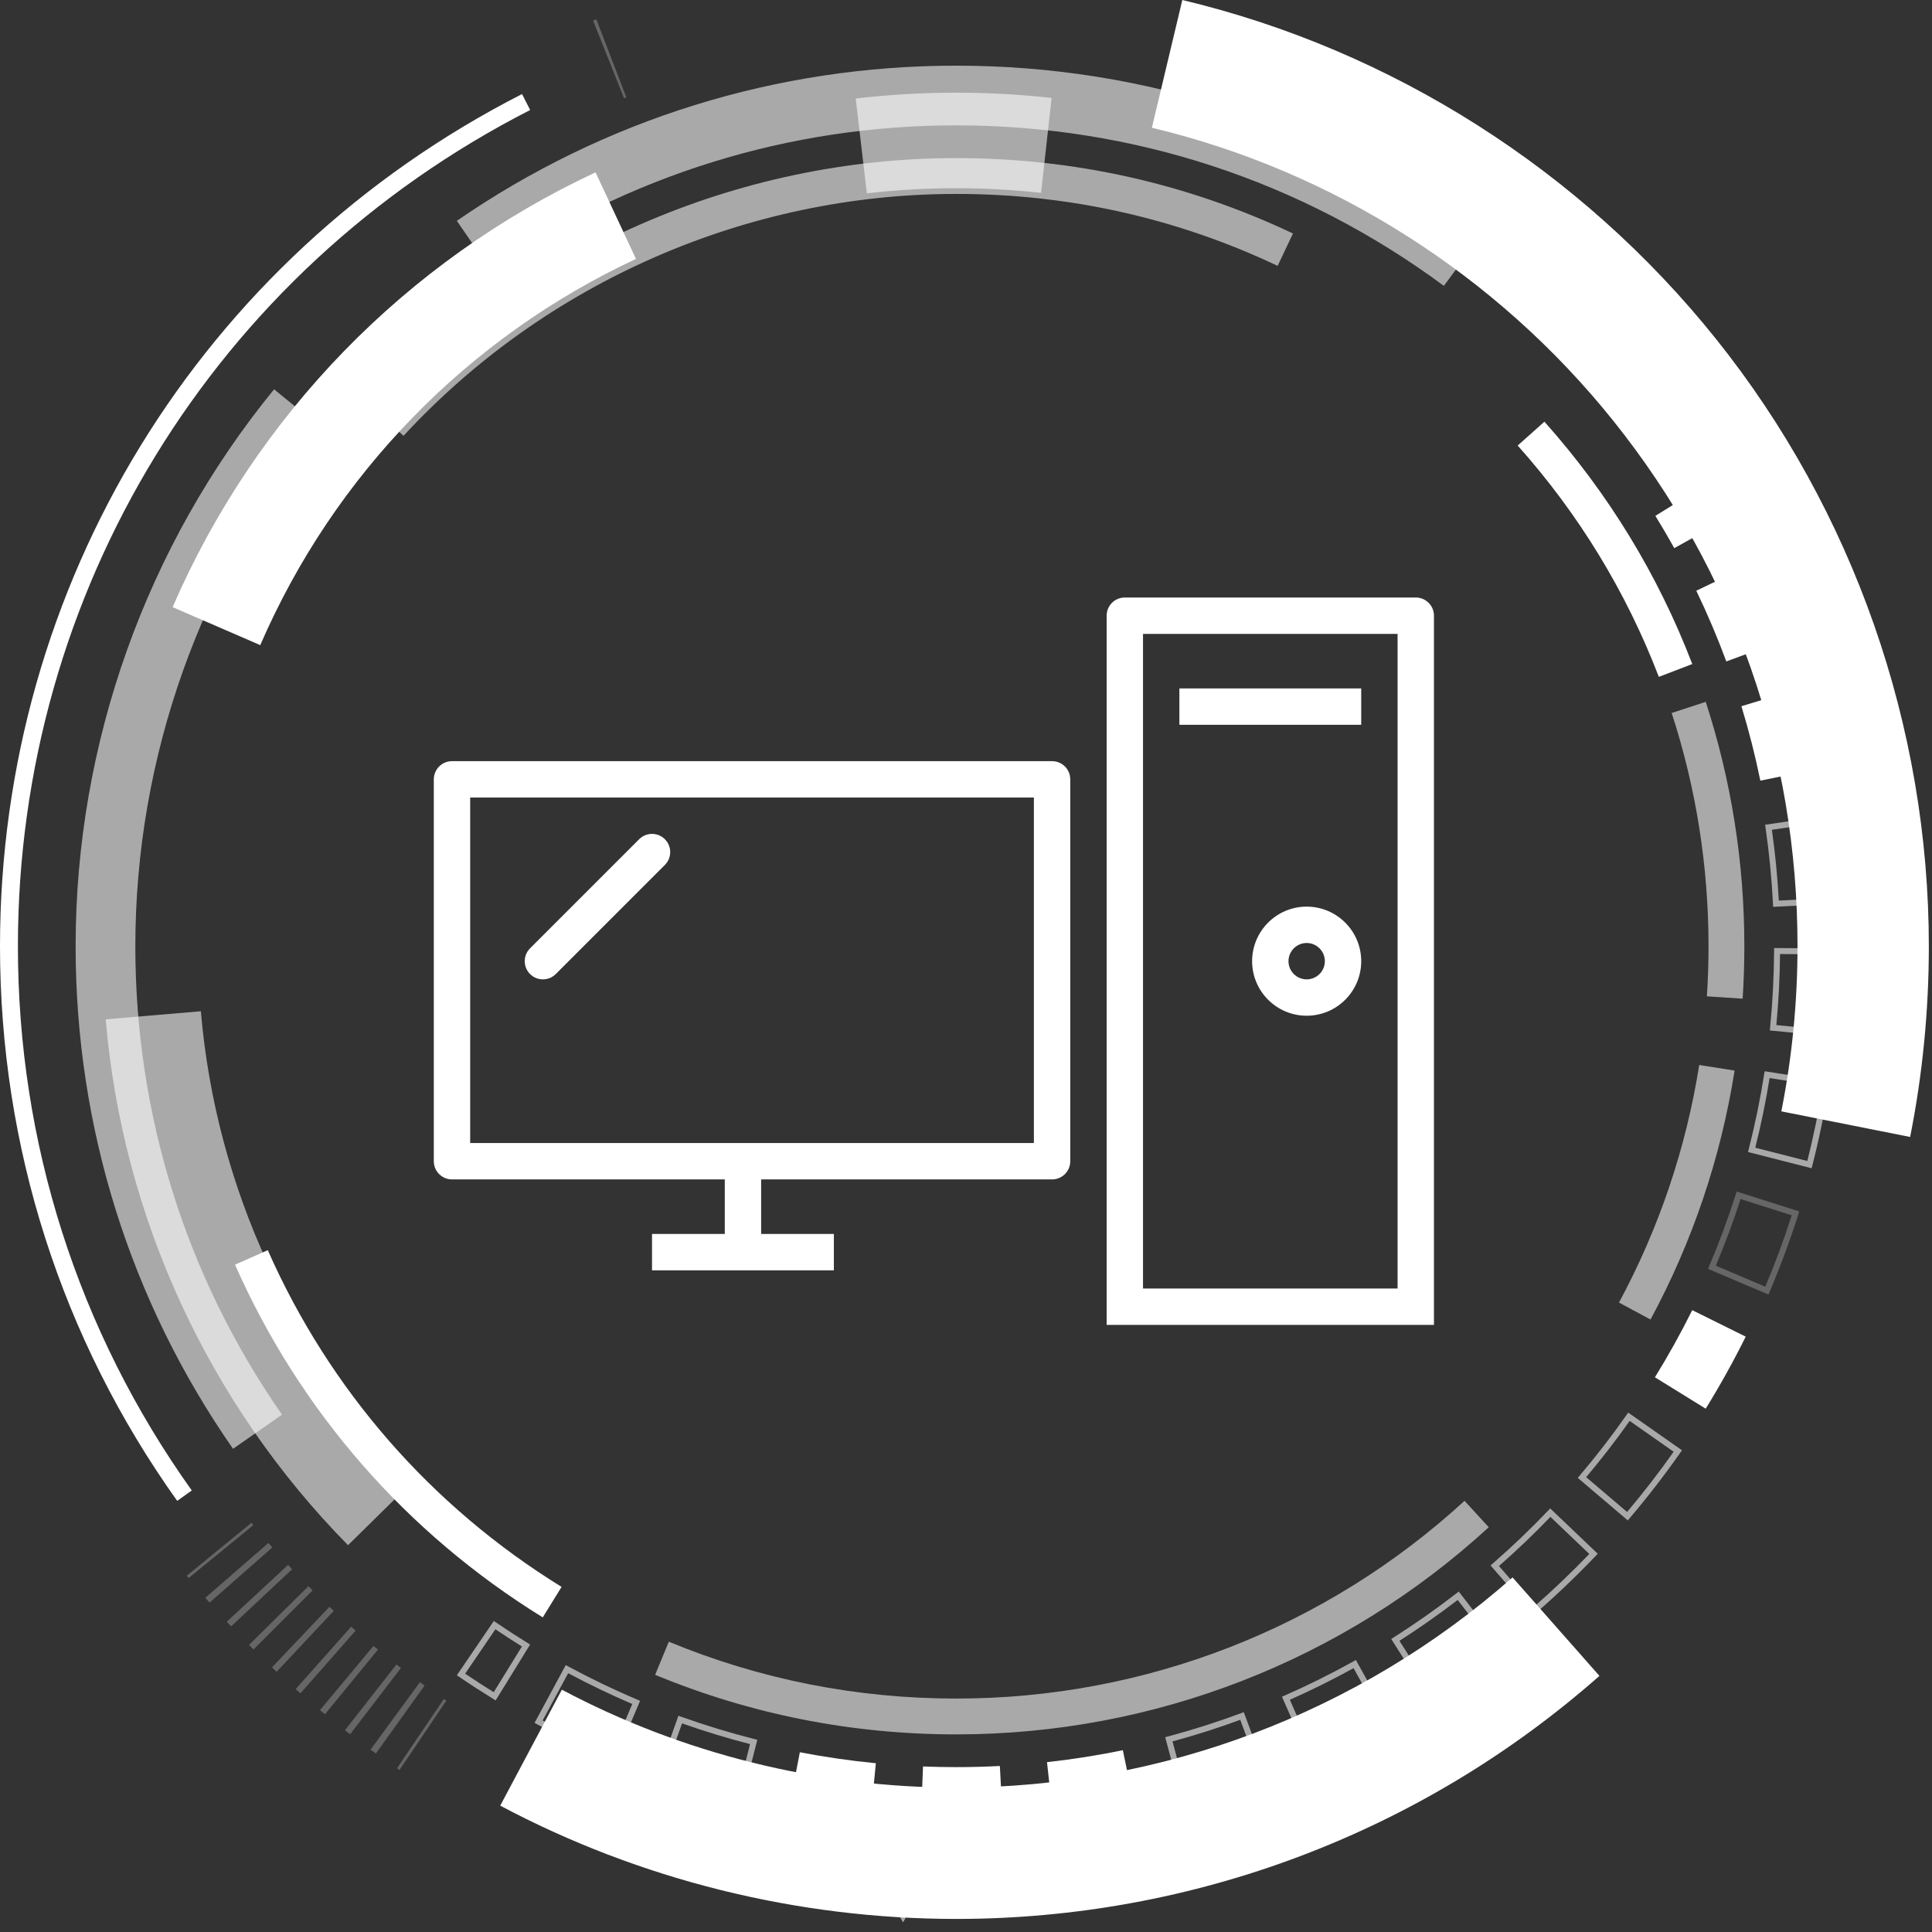 <?xml version="1.0" encoding="UTF-8"?> <svg xmlns="http://www.w3.org/2000/svg" width="85" height="85" viewBox="0 0 85 85" fill="none"><rect x="0" y="0" width="85" height="85" fill="#333333" stroke="none"/><g clip-path="url(#clip0_1277_1266)"><path d="M19.886 51.889H31.887V54.289H28.686V55.889H36.687V54.289H33.487V51.889H46.287C46.73 51.889 47.087 51.531 47.087 51.089V34.288C47.087 33.846 46.73 33.488 46.287 33.488H19.886C19.444 33.488 19.086 33.846 19.086 34.288V51.089C19.086 51.531 19.444 51.889 19.886 51.889ZM20.686 35.088H45.487V50.289H33.487H31.887H20.686V35.088Z" fill="white"></path><path d="M59.888 30.288H51.888V31.888H59.888V30.288Z" fill="white"></path><path d="M57.488 39.888C56.164 39.888 55.088 40.965 55.088 42.288C55.088 43.612 56.164 44.688 57.488 44.688C58.812 44.688 59.888 43.612 59.888 42.288C59.888 40.965 58.812 39.888 57.488 39.888ZM57.488 43.088C57.047 43.088 56.688 42.73 56.688 42.288C56.688 41.847 57.047 41.488 57.488 41.488C57.929 41.488 58.288 41.847 58.288 42.288C58.288 42.73 57.929 43.088 57.488 43.088Z" fill="white"></path><path d="M28.121 36.922L23.32 41.723C23.008 42.035 23.008 42.541 23.32 42.854C23.477 43.01 23.681 43.088 23.886 43.088C24.091 43.088 24.295 43.01 24.452 42.854L29.252 38.054C29.564 37.741 29.564 37.235 29.252 36.922C28.939 36.61 28.433 36.61 28.121 36.922Z" fill="white"></path><path d="M63.088 56.689V27.087C63.088 26.645 62.73 26.288 62.288 26.288H49.487C49.045 26.288 48.688 26.645 48.688 27.087V56.689V58.289H49.487H62.288H63.088V56.689ZM50.288 56.689V27.888H61.488V56.689H50.288Z" fill="white"></path></g><path d="M16.596 18.105L17.753 19.174C24.003 12.411 32.865 8.532 42.068 8.532C47.016 8.532 51.774 9.596 56.211 11.697L56.885 10.272C52.236 8.072 47.251 6.956 42.068 6.956C32.427 6.956 23.143 11.02 16.596 18.105Z" fill="white" fill-opacity="0.58"></path><path d="M10.34 55.64C13.189 62.083 17.871 67.449 23.879 71.158L24.707 69.817C18.971 66.276 14.501 61.154 11.781 55.003L10.34 55.64Z" fill="white"></path><path d="M28.823 73.685C33.025 75.424 37.482 76.306 42.068 76.306C50.77 76.306 59.091 73.069 65.499 67.192L64.434 66.03C58.317 71.64 50.374 74.73 42.068 74.73C37.69 74.73 33.436 73.888 29.425 72.229L28.823 73.685Z" fill="white" fill-opacity="0.58"></path><path d="M71.229 57.307L72.616 58.054C74.462 54.628 75.707 50.943 76.315 47.101L74.759 46.855C74.178 50.521 72.99 54.037 71.229 57.307Z" fill="white" fill-opacity="0.58"></path><path d="M73.547 31.368C74.623 34.67 75.168 38.123 75.168 41.63C75.168 42.364 75.144 43.106 75.096 43.835L76.669 43.938C76.719 43.175 76.744 42.398 76.744 41.63C76.744 37.957 76.172 34.34 75.045 30.879L73.547 31.368Z" fill="white" fill-opacity="0.58"></path><path d="M66.772 19.602C69.456 22.61 71.545 26.034 72.982 29.779L74.453 29.215C72.948 25.29 70.759 21.704 67.948 18.553L66.772 19.602Z" fill="white"></path><path d="M26.093 0.905L27.455 4.32L27.555 4.281L26.237 0.849L26.093 0.905Z" fill="white" fill-opacity="0.25"></path><path d="M8.216 69.326L8.3 69.427L11.146 67.099L11.062 66.998L8.216 69.326Z" fill="white" fill-opacity="0.25"></path><path d="M9.034 70.296L9.22 70.509L11.981 68.081L11.81 67.885L9.034 70.296ZM9.978 71.348L10.17 71.554L12.852 69.039L12.675 68.849L9.978 71.348ZM10.955 72.37L11.154 72.57L13.754 69.97L13.571 69.785L10.955 72.37ZM11.965 73.359L12.17 73.553L14.685 70.87L14.496 70.692L11.965 73.359ZM13.006 74.316L13.217 74.502L15.645 71.741L15.45 71.569L13.006 74.316ZM14.077 75.239L14.297 75.42L16.628 72.577L16.431 72.414L14.077 75.239ZM15.175 76.124C15.251 76.183 15.327 76.243 15.403 76.301L17.641 73.384L17.442 73.229L15.175 76.124ZM16.303 76.976C16.381 77.033 16.459 77.09 16.538 77.146L18.68 74.157L18.476 74.009L16.303 76.976Z" fill="white" fill-opacity="0.25"></path><path d="M17.466 77.797L17.575 77.871L19.635 74.825L19.526 74.751L17.466 77.797Z" fill="white" fill-opacity="0.25"></path><path d="M37.648 4.335L38.138 8.508C39.434 8.356 40.757 8.279 42.069 8.279C43.315 8.279 44.571 8.349 45.802 8.486L46.267 4.309C44.883 4.155 43.47 4.077 42.069 4.077C40.594 4.077 39.107 4.164 37.648 4.335Z" fill="white" fill-opacity="0.58"></path><path d="M7.594 26.712L11.45 28.383C14.699 20.884 20.57 14.85 27.98 11.391L26.202 7.583C17.861 11.477 11.252 18.27 7.594 26.712Z" fill="white"></path><path d="M4.65 44.846C5.387 53.534 9.173 61.75 15.312 67.982L18.306 65.034C12.854 59.499 9.492 52.203 8.837 44.491L4.65 44.846Z" fill="white" fill-opacity="0.58"></path><path d="M-6.16575e-05 41.63C-6.20427e-05 50.444 2.696 58.881 7.796 66.032L8.437 65.574C3.433 58.558 0.788 50.279 0.788 41.63C0.788 26.034 9.424 11.937 23.325 4.84L22.967 4.138C8.8 11.37 -6.09627e-05 25.736 -6.16575e-05 41.63Z" fill="white"></path><path d="M22.008 79.441C28.142 82.702 35.078 84.425 42.069 84.425C52.503 84.425 62.553 80.628 70.369 73.732L66.546 69.399C59.787 75.363 51.094 78.647 42.069 78.647C36.021 78.647 30.022 77.157 24.72 74.339L22.008 79.441Z" fill="white"></path><path d="M50.678 5.621C58.635 7.516 65.848 12.1 70.99 18.528C76.285 25.147 79.083 33.136 79.083 41.631C79.083 44.076 78.844 46.52 78.371 48.895L84.038 50.022C84.585 47.276 84.861 44.453 84.861 41.631C84.861 31.95 81.537 22.463 75.502 14.918C69.56 7.49 61.219 2.192 52.017 0L50.678 5.621Z" fill="white"></path><path d="M20.099 9.716L21.59 11.878C27.626 7.715 34.707 5.515 42.068 5.515C49.859 5.515 57.279 7.957 63.524 12.577L65.086 10.466C58.385 5.509 50.426 2.889 42.068 2.889C34.172 2.889 26.575 5.25 20.099 9.716Z" fill="white" fill-opacity="0.58"></path><path d="M3.327 41.631C3.327 49.588 5.722 57.234 10.252 63.741L12.408 62.24C8.186 56.176 5.954 49.049 5.954 41.631C5.954 33.322 8.844 25.21 14.093 18.79L12.059 17.128C6.429 24.015 3.327 32.718 3.327 41.631Z" fill="white" fill-opacity="0.58"></path><path d="M20.1 73.705L20.209 73.779C20.695 74.11 21.195 74.434 21.695 74.742L21.806 74.811L23.323 72.352L23.211 72.283C22.749 71.998 22.285 71.698 21.835 71.391L21.726 71.317L20.1 73.705ZM21.721 74.45C21.299 74.187 20.878 73.914 20.465 73.635L21.795 71.681C22.179 71.941 22.57 72.194 22.962 72.438L21.721 74.45Z" fill="white" fill-opacity="0.58"></path><path d="M51.264 76.43L52.011 79.221L52.138 79.187C53.304 78.875 54.471 78.503 55.603 78.082L55.727 78.037L54.721 75.328L54.598 75.374C53.551 75.763 52.472 76.106 51.391 76.396L51.264 76.43ZM52.196 78.899L51.586 76.615C52.59 76.343 53.591 76.023 54.566 75.665L55.389 77.881C54.343 78.266 53.271 78.608 52.196 78.899Z" fill="white" fill-opacity="0.58"></path><path d="M23.518 75.801L23.634 75.863C24.699 76.438 25.803 76.968 26.913 77.438L27.034 77.49L28.161 74.829L28.04 74.778C27.012 74.343 25.991 73.852 25.006 73.32L24.89 73.258L23.518 75.801ZM26.895 77.145C25.873 76.708 24.858 76.22 23.874 75.694L24.997 73.614C25.915 74.105 26.862 74.56 27.817 74.969L26.895 77.145Z" fill="white" fill-opacity="0.58"></path><path d="M28.877 78.208L29 78.252C30.14 78.659 31.311 79.015 32.481 79.312L32.608 79.344L33.318 76.544L33.191 76.512C32.109 76.237 31.025 75.907 29.971 75.531L29.848 75.487L28.877 78.208ZM32.419 79.025C31.341 78.748 30.264 78.42 29.212 78.049L30.007 75.822C30.988 76.168 31.994 76.475 32.999 76.734L32.419 79.025Z" fill="white" fill-opacity="0.58"></path><path d="M61.208 72.108L62.756 74.547L62.867 74.477C63.886 73.83 64.888 73.127 65.844 72.387L65.947 72.307L64.179 70.022L64.075 70.102C63.189 70.788 62.262 71.439 61.319 72.038L61.208 72.108ZM62.837 74.185L61.57 72.189C62.445 71.629 63.306 71.025 64.132 70.391L65.579 72.26C64.696 72.938 63.774 73.585 62.837 74.185Z" fill="white" fill-opacity="0.58"></path><path d="M38.534 77.575L38.281 80.189C37.081 80.073 35.874 79.898 34.692 79.67L35.19 77.092C36.291 77.304 37.416 77.467 38.534 77.575Z" fill="white"></path><path d="M49.401 77.001L49.932 79.573C48.755 79.816 47.55 80.006 46.351 80.138L46.064 77.528C47.182 77.404 48.304 77.228 49.401 77.001Z" fill="white"></path><path d="M56.402 74.648L57.564 77.293L57.684 77.241C58.789 76.756 59.885 76.211 60.943 75.623L61.058 75.559L59.653 73.034L59.538 73.098C58.56 73.642 57.545 74.146 56.523 74.595L56.402 74.648ZM57.699 76.947L56.748 74.783C57.698 74.362 58.64 73.894 59.551 73.391L60.7 75.457C59.724 75.996 58.715 76.497 57.699 76.947Z" fill="white" fill-opacity="0.58"></path><path d="M42.068 77.746C42.709 77.746 43.355 77.729 43.99 77.696L44.128 80.318C43.447 80.354 42.754 80.372 42.068 80.372C41.547 80.372 41.021 80.362 40.505 80.341L40.609 77.717C41.091 77.736 41.582 77.746 42.068 77.746Z" fill="white"></path><path d="M77.658 36.285L77.677 36.415C77.837 37.518 77.947 38.646 78.004 39.767L78.011 39.898L80.897 39.75L80.89 39.619C80.828 38.41 80.709 37.191 80.536 35.999L80.517 35.869L77.658 36.285ZM78.26 39.622C78.203 38.581 78.101 37.534 77.955 36.507L80.294 36.167C80.45 37.266 80.56 38.387 80.621 39.502L78.26 39.622Z" fill="white" fill-opacity="0.58"></path><path d="M77.865 45.335L80.74 45.618L80.753 45.488C80.871 44.288 80.935 43.067 80.942 41.857L80.942 41.726L78.053 41.71L78.053 41.841C78.046 42.964 77.987 44.095 77.878 45.204L77.865 45.335ZM80.505 45.331L78.152 45.099C78.25 44.067 78.305 43.017 78.314 41.974L80.678 41.987C80.668 43.102 80.61 44.226 80.505 45.331Z" fill="white" fill-opacity="0.58"></path><path d="M76.906 50.684L79.705 51.398L79.737 51.271C80.036 50.101 80.282 48.903 80.47 47.708L80.49 47.578L77.636 47.13L77.616 47.26C77.442 48.364 77.214 49.474 76.938 50.556L76.906 50.684ZM79.515 51.079L77.225 50.494C77.478 49.486 77.69 48.457 77.855 47.43L80.19 47.797C80.013 48.897 79.786 50 79.515 51.079Z" fill="white" fill-opacity="0.58"></path><path d="M77.448 34.346C77.223 33.246 76.943 32.144 76.615 31.071L79.127 30.304C79.479 31.456 79.78 32.639 80.022 33.819L77.448 34.346Z" fill="white"></path><path d="M65.578 68.873L67.475 71.052L67.574 70.966C68.485 70.173 69.37 69.328 70.203 68.453L70.294 68.358L68.203 66.365L68.112 66.46C67.342 67.268 66.523 68.05 65.677 68.787L65.578 68.873ZM67.5 70.681L65.948 68.898C66.732 68.211 67.493 67.484 68.212 66.736L69.922 68.367C69.151 69.17 68.338 69.948 67.5 70.681Z" fill="white" fill-opacity="0.58"></path><path d="M75.951 29.101C75.562 28.049 75.117 27.002 74.63 25.99L76.997 24.851C77.519 25.937 77.996 27.06 78.414 28.189L75.951 29.101Z" fill="white"></path><path d="M69.415 65.02L71.616 66.891L71.701 66.791C72.484 65.87 73.232 64.902 73.925 63.913L74 63.806L71.634 62.148L71.559 62.255C70.917 63.172 70.224 64.068 69.5 64.92L69.415 65.02ZM71.586 66.521L69.785 64.99C70.455 64.195 71.098 63.363 71.698 62.514L73.634 63.87C72.993 64.779 72.305 65.669 71.586 66.521Z" fill="white" fill-opacity="0.58"></path><path d="M75.146 55.824L77.804 56.955L77.856 56.834C78.328 55.723 78.754 54.576 79.12 53.424L79.16 53.298L76.407 52.423L76.367 52.548C76.028 53.614 75.635 54.676 75.197 55.703L75.146 55.824ZM77.665 56.61L75.49 55.685C75.893 54.728 76.258 53.743 76.578 52.753L78.83 53.469C78.489 54.53 78.097 55.585 77.665 56.61Z" fill="white" fill-opacity="0.25"></path><path d="M75.044 61.976L72.81 60.595C73.4 59.64 73.952 58.646 74.451 57.641L76.804 58.807C76.269 59.885 75.677 60.951 75.044 61.976Z" fill="white"></path><path d="M75.957 22.84L73.661 24.116C73.396 23.638 73.116 23.16 72.829 22.695L75.064 21.316C75.372 21.815 75.672 22.328 75.957 22.84Z" fill="white"></path><path d="M38.078 81.717L39.729 84.576L41.38 81.717L38.078 81.717ZM39.729 84.051L38.533 81.979L40.925 81.979L39.729 84.051Z" fill="white" fill-opacity="0.58"></path><defs><clipPath id="clip0_1277_1266"><rect width="48.003" height="32.002" fill="white" transform="translate(18.286 26.288)"></rect></clipPath></defs></svg> 